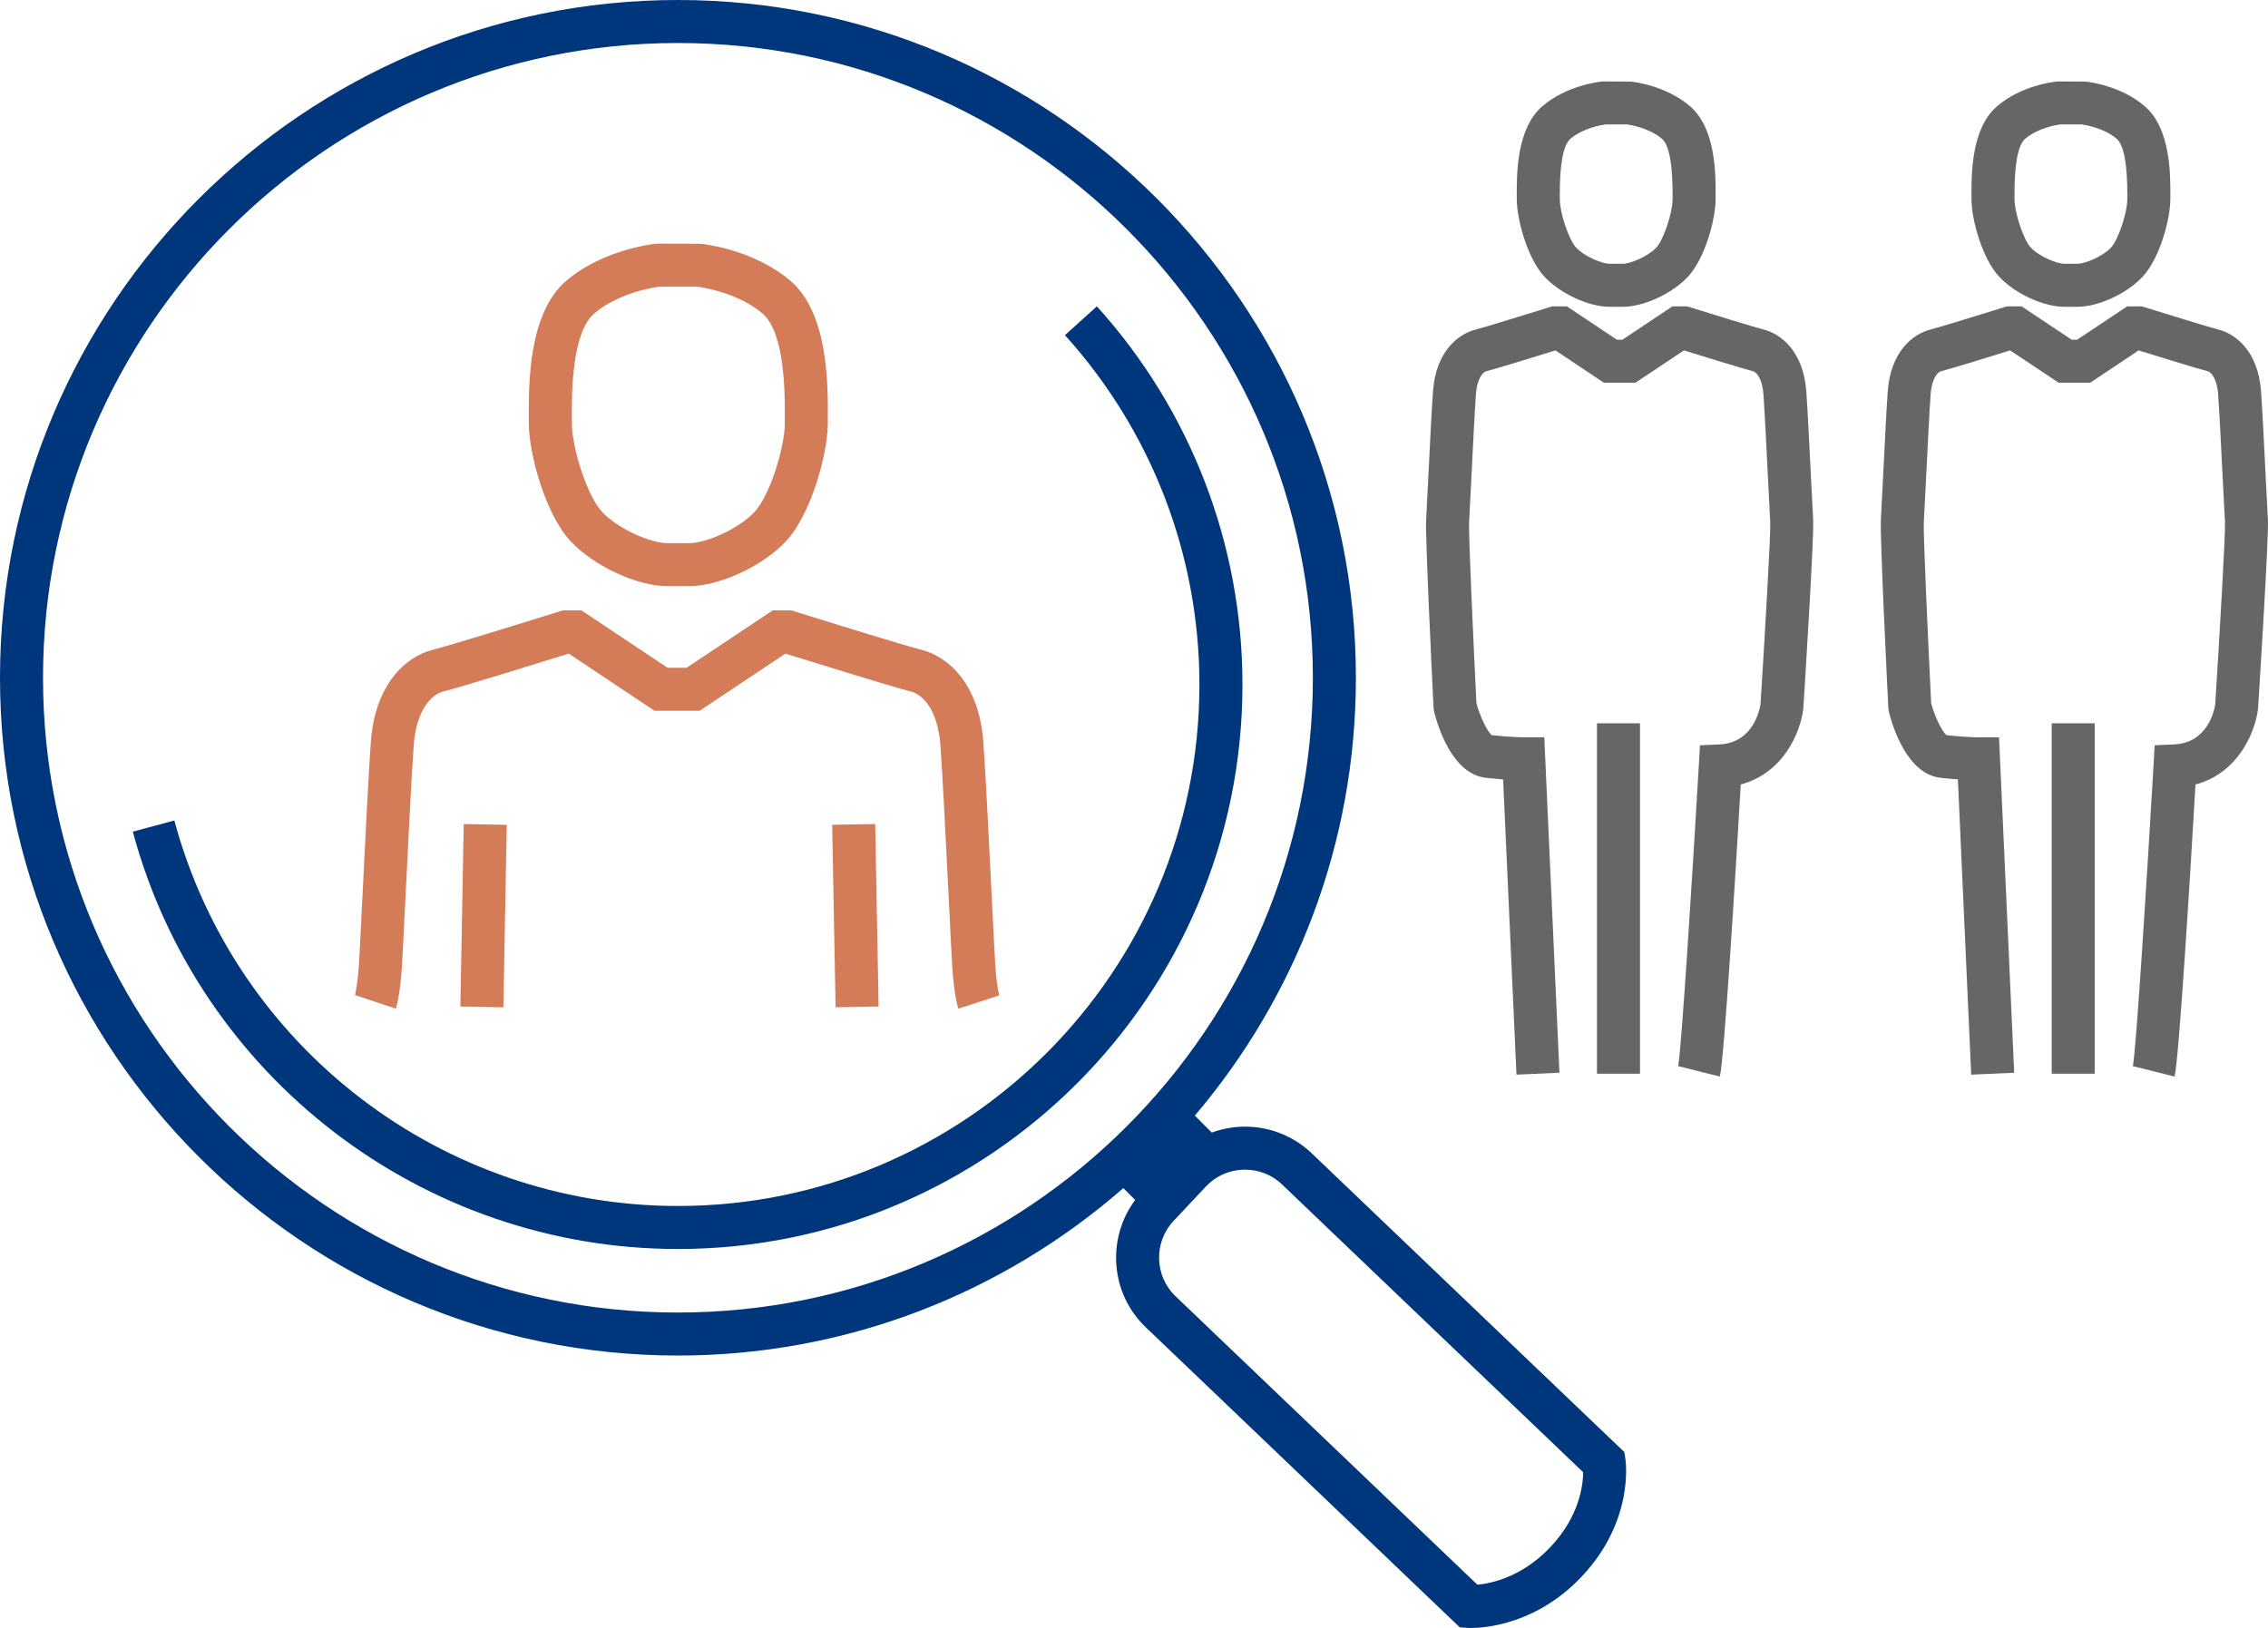 <?xml version="1.0" encoding="UTF-8"?><svg id="b" xmlns="http://www.w3.org/2000/svg" viewBox="0 0 176.915 127.022"><g id="c"><g><path d="M53.776,45.735h-1.726c-2.362,0-5.749-1.578-7.55-3.517-1.984-2.138-3.25-6.871-3.25-9.19l-.001-.398c-.012-2.657-.037-8.186,2.911-10.713,2.872-2.461,6.839-2.883,7.006-2.9l.167-.008,3.323,.008c.167,.017,4.135,.438,7.006,2.899,2.948,2.527,2.924,8.056,2.911,10.713l-.001,.398c0,2.32-1.267,7.053-3.25,9.19-1.8,1.939-5.187,3.517-7.549,3.517Zm-2.341-23.369c-.462,.061-3.203,.483-5.089,2.1-1.769,1.517-1.748,6.336-1.74,8.15l.002,.412c0,1.868,1.164,5.625,2.353,6.907,1.257,1.354,3.813,2.444,5.09,2.444h1.726c1.277,0,3.832-1.09,5.089-2.444,1.191-1.282,2.354-5.038,2.354-6.907l.002-.412c.007-1.814,.029-6.633-1.74-8.15-1.879-1.61-4.629-2.038-5.09-2.1h-2.955Z" fill="#d47b57"/><path d="M126.596,23.936h-1.05c-1.622,0-3.852-1.032-5.076-2.35-1.335-1.438-2.154-4.488-2.154-6.041l-.001-.239c-.007-1.716-.023-5.286,2.002-7.022,1.871-1.603,4.35-1.892,4.626-1.92l.167-.008,2.089,.008c.276,.028,2.756,.316,4.626,1.92,2.025,1.736,2.009,5.306,2.002,7.022l-.001,.239c0,1.554-.819,4.603-2.153,6.041-1.225,1.319-3.454,2.351-5.077,2.351Zm-1.381-14.225c-.315,.045-1.746,.291-2.714,1.12-.562,.481-.841,1.982-.83,4.459l.001,.254c0,1.056,.705,3.163,1.257,3.757,.678,.729,2.055,1.278,2.617,1.278h1.05c.562,0,1.939-.549,2.618-1.279,.551-.594,1.256-2.701,1.256-3.757l.001-.254c.011-2.477-.268-3.978-.83-4.459-.964-.826-2.388-1.073-2.715-1.12h-1.712Z" fill="#666"/><path d="M74.756,78.701c-.056-.167-.34-1.111-.479-3.327-.047-.753-.144-2.707-.261-5.074-.207-4.179-.492-9.902-.66-12.177-.201-2.701-1.361-3.932-2.293-4.165-1.452-.363-8.222-2.469-9.797-2.96l-6.69,4.46h-3.521l-6.691-4.46c-1.573,.491-8.345,2.597-9.796,2.96-.933,.233-2.094,1.464-2.294,4.165-.167,2.263-.45,7.952-.655,12.107-.12,2.399-.218,4.385-.265,5.144-.138,2.216-.423,3.16-.479,3.327l-3.184-1.062v0c-.001,0,.203-.719,.313-2.475,.047-.753,.145-2.722,.263-5.101,.218-4.404,.49-9.885,.661-12.189,.332-4.482,2.71-6.644,4.826-7.173,1.213-.304,7.024-2.099,9.926-3.006l.244-.076h1.424l6.724,4.482h1.489l6.724-4.482h1.423l.244,.076c2.902,.907,8.712,2.703,9.927,3.006,2.115,.529,4.493,2.691,4.825,7.173,.172,2.316,.457,8.063,.665,12.259,.116,2.348,.212,4.286,.259,5.032,.111,1.779,.32,2.493,.321,2.5l-3.192,1.035Z" fill="#d47b57"/><path d="M134.159,83.999l-3.256-.814c.256-1.243,1.128-15.09,1.616-23.522l.088-1.514,1.515-.066c2.604-.113,3.131-2.649,3.205-3.118,.321-5.062,.808-13.339,.761-14.216-.028-.439-.084-1.588-.154-2.978-.12-2.411-.283-5.712-.379-7.019-.098-1.324-.61-1.736-.799-1.784-.79-.197-4.08-1.217-5.401-1.628l-3.778,2.519h-2.469l-3.779-2.519c-1.32,.411-4.611,1.43-5.4,1.628-.189,.047-.701,.46-.799,1.784-.096,1.298-.259,4.578-.378,6.972-.07,1.411-.129,2.582-.157,3.027-.049,.842,.322,9.036,.574,14.131,.289,1.048,.851,2.211,1.2,2.481,1.483,.16,2.481,.164,2.492,.164l1.601,.003,1.182,26.17-3.353,.151-1.04-23.039c-.393-.028-.848-.068-1.349-.124-2.619-.291-3.746-4.008-4.03-5.14l-.048-.324c-.11-2.232-.657-13.428-.579-14.682,.028-.44,.085-1.593,.154-2.984,.126-2.546,.283-5.715,.383-7.053,.22-2.974,1.864-4.425,3.331-4.792,.714-.179,4.369-1.311,5.718-1.733l.244-.076h1.147l3.9,2.6h.437l3.899-2.6h1.147l.244,.076c1.348,.421,5.004,1.554,5.718,1.733,1.466,.366,3.11,1.818,3.331,4.792,.1,1.347,.258,4.537,.385,7.1,.068,1.37,.125,2.503,.152,2.938,.079,1.265-.624,12.471-.765,14.705l-.01,.102c-.221,1.772-1.528,4.97-4.872,5.859-.374,6.398-1.281,21.388-1.631,22.789Z" fill="#666"/><rect x="30.599" y="69.767" width="14.241" height="3.357" transform="translate(-34.413 107.834) rotate(-88.937)" fill="#d47b57"/><rect x="65.046" y="64.325" width="3.357" height="14.241" transform="translate(-1.312 1.248) rotate(-1.062)" fill="#d47b57"/><rect x="124.572" y="56.435" width="3.356" height="27.342" fill="#666"/><path d="M162.066,23.936h-1.05c-1.622,0-3.852-1.032-5.076-2.35-1.335-1.438-2.154-4.488-2.154-6.041l-.001-.239c-.007-1.716-.023-5.286,2.002-7.022,1.871-1.603,4.35-1.892,4.626-1.92l.167-.008,2.089,.008c.276,.028,2.756,.316,4.627,1.92,2.025,1.736,2.009,5.306,2.002,7.022l-.001,.239c0,1.554-.819,4.604-2.155,6.041-1.223,1.318-3.453,2.35-5.075,2.35Zm-1.381-14.225c-.315,.045-1.746,.291-2.714,1.12-.562,.481-.841,1.982-.83,4.459l.001,.254c0,1.056,.705,3.163,1.257,3.757,.678,.729,2.055,1.278,2.617,1.278h1.05c.562,0,1.939-.549,2.616-1.278,.553-.595,1.258-2.702,1.258-3.757l.001-.254c.011-2.477-.268-3.978-.83-4.459-.964-.826-2.388-1.073-2.715-1.12h-1.711Z" fill="#666"/><path d="M169.63,83.999l-3.256-.814c.256-1.243,1.127-15.09,1.615-23.522l.088-1.514,1.515-.066c2.656-.116,3.149-2.735,3.205-3.11,.321-5.061,.809-13.347,.762-14.224-.028-.443-.086-1.613-.157-3.025-.119-2.394-.282-5.674-.378-6.971-.098-1.325-.61-1.737-.798-1.784-.79-.197-4.08-1.217-5.401-1.628l-3.778,2.519h-2.47l-3.778-2.519c-1.32,.411-4.611,1.43-5.401,1.628-.189,.047-.701,.46-.799,1.784-.095,1.294-.257,4.562-.376,6.948-.07,1.422-.129,2.602-.157,3.051-.049,.842,.322,9.036,.574,14.131,.289,1.048,.851,2.211,1.2,2.481,1.484,.16,2.482,.164,2.493,.164l1.601,.003,1.182,26.17-3.353,.151-1.039-23.039c-.393-.028-.848-.068-1.35-.124-2.619-.291-3.745-4.008-4.029-5.141l-.048-.324c-.11-2.232-.657-13.428-.579-14.682,.028-.443,.085-1.606,.155-3.007,.126-2.537,.283-5.695,.382-7.029,.22-2.975,1.865-4.426,3.331-4.793,.714-.179,4.371-1.311,5.718-1.733l.244-.076h1.147l3.899,2.6h.438l3.899-2.6h1.147l.244,.076c1.348,.421,5.004,1.554,5.718,1.733,1.466,.367,3.111,1.818,3.33,4.793,.1,1.338,.257,4.507,.383,7.053,.069,1.391,.126,2.544,.154,2.983,.079,1.266-.624,12.473-.766,14.706l-.01,.102c-.221,1.772-1.527,4.97-4.871,5.86-.374,6.398-1.281,21.388-1.631,22.789Z" fill="#666"/><rect x="160.043" y="56.435" width="3.356" height="27.342" fill="#666"/><path d="M126.791,113.864l-.085-.567-24.431-23.354c-1.463-1.373-3.405-2.099-5.395-2.032-.819,.026-1.61,.186-2.357,.457l-1.32-1.32c7.827-9.223,12.564-21.148,12.564-34.165C105.766,23.723,82.043,0,52.883,0S0,23.723,0,52.883s23.723,52.883,52.883,52.883c13.29,0,25.44-4.939,34.741-13.063l.924,.924c-2.255,3.028-1.933,7.343,.873,9.978l24.448,23.37,.61,.04c.024,.001,.115,.007,.263,.007,1.068,0,5.122-.266,8.667-4.04,4.053-4.314,3.411-8.924,3.382-9.118Zm-73.908-11.453c-27.309,0-49.527-22.218-49.527-49.527S25.574,3.356,52.883,3.356s49.527,22.218,49.527,49.527-22.218,49.527-49.527,49.527Zm68.079,18.274c-2.234,2.379-4.658,2.866-5.72,2.961l-23.513-22.476c-1.68-1.577-1.762-4.227-.185-5.907l2.525-2.689c.76-.809,1.794-1.274,2.915-1.309,.045-.001,.09-.002,.136-.002,1.07,0,2.079,.397,2.845,1.116l23.528,22.491c-.007,1.034-.297,3.437-2.531,5.815Z" fill="#00367c"/><path d="M85.56,23.902l-2.489,2.25c6.765,7.485,10.49,17.168,10.49,27.267,0,22.43-18.248,40.678-40.678,40.678-18.363,0-34.517-12.368-39.283-30.078l-3.241,.872c5.16,19.172,22.647,32.562,42.525,32.562,24.281,0,44.034-19.754,44.034-44.034,0-10.931-4.033-21.414-11.357-29.517Z" fill="#00367c"/></g></g></svg>